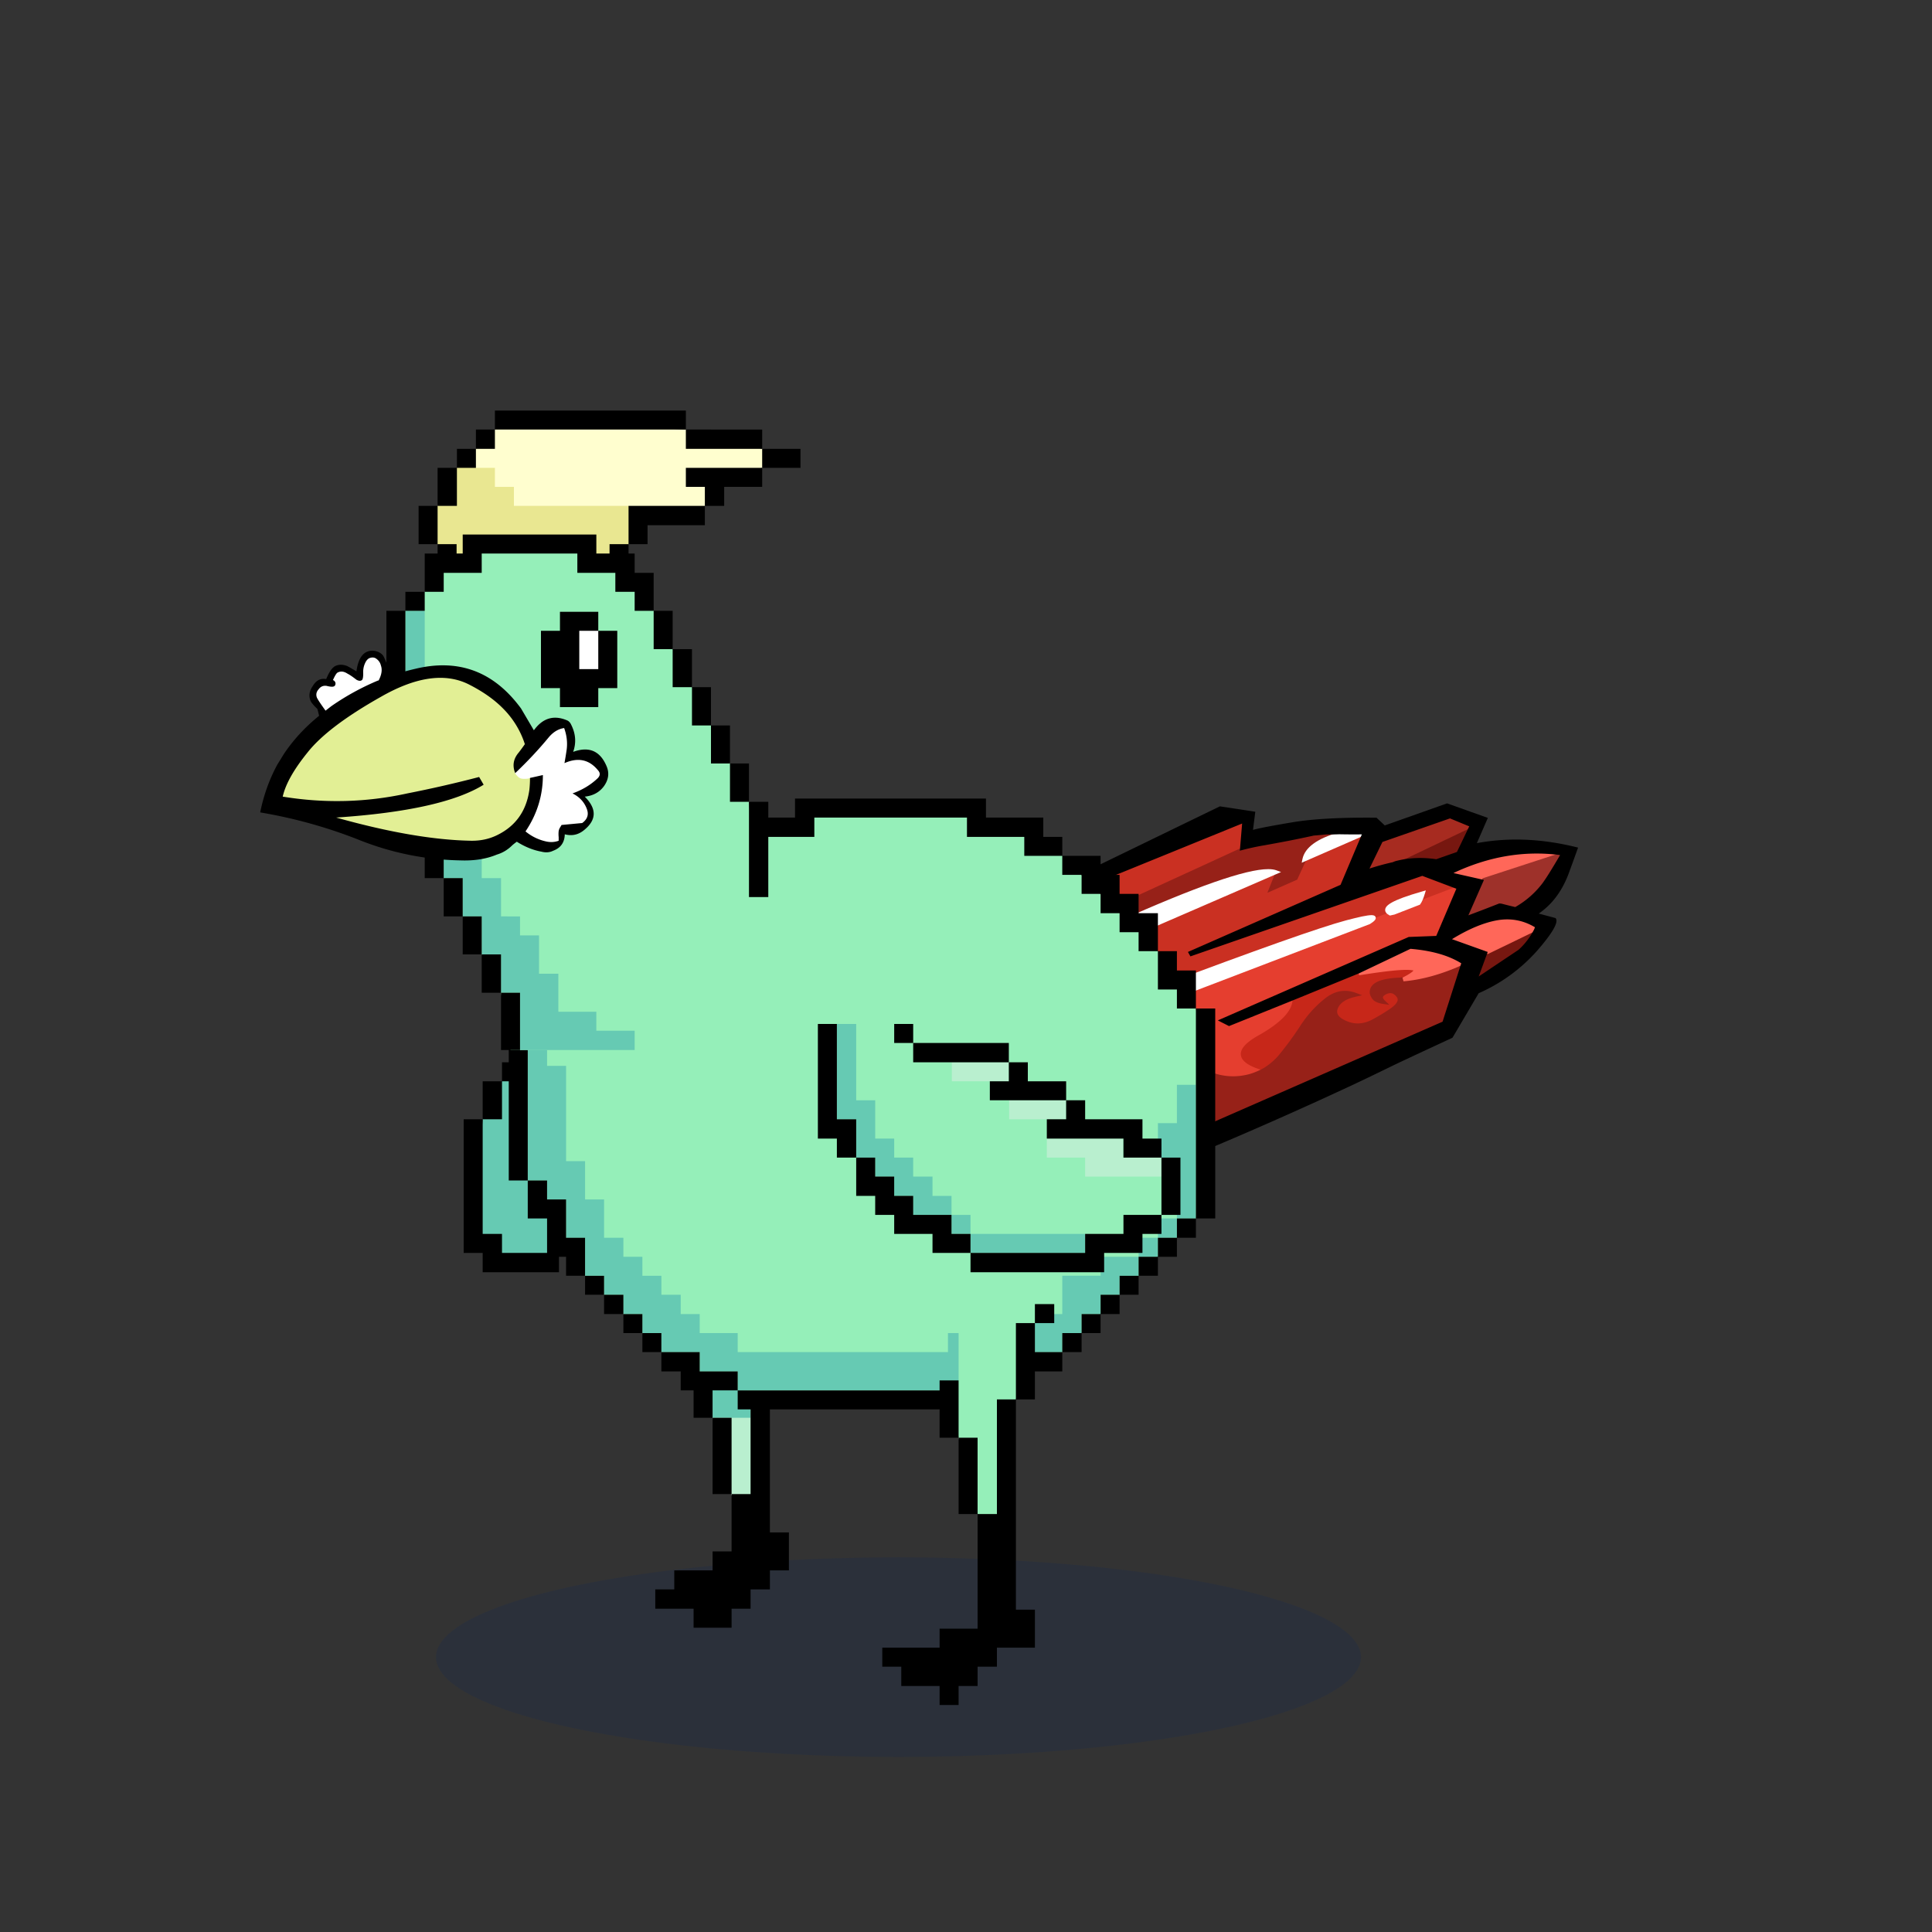 <?xml version="1.0" encoding="utf-8"?>
<svg xmlns="http://www.w3.org/2000/svg" x="0" y="0" version="1.1" viewBox="0 0 300 300" xml:space="preserve">
<rect x="0" y="0" width="300" height="300" fill="#333333" stroke="none"/>
<style type="text/css">
.color__skin{fill:#95efb9;}
.color__skinDark{fill:#66cab3;}
.color__skinLight{fill:#b9efcf;}
.color__beak{fill:#e2ef95;}
</style>
<ellipse cx="139.516" cy="257.319" rx="71.817" ry="15.5" opacity="0.15" fill="#002268"/>
<g id="Birb_Group">
<g id="Left_Wing">
<polygon points="86.167,160.048 83.85,161.95 80.9,164.95 77.95,167.9 74.95,173.8 73.667,189.493	75.5,194.326 82.722,196.27 86.8,194.55 89.8,191.6 92.75,188.65 95.7,185.7 97.722,171.215 95.7,164.95 92.75,161.95" class="color__skinDark"/>
<path d="M92.75 188.65h2.95v-2.95h-2.95v2.95m-2.95 0v2.95h2.95v-2.95H89.8m-3 2.95v2.95h3v-2.95h-3m5.95-32.6h-8.9v2.95h8.9V159m5.95 5.95h-3v20.75h3v-20.75m-3-3h-2.95v3h2.95v-3m-20.75 32.6v3H86.8v-3h-8.85v-2.95h-3v-17.8H72v20.75h2.95m3-26.65h-3v5.9h3v-5.9m0-2.95v2.95h2.95v-2.95h-2.95m2.95-3v3h2.95v-3H80.9z"/>
</g>
<g id="Leg2">
<path d="m109.175 211.25.908 8.27.567.63 2.95 12.037 3.608 1.542s.667-4.333.625-4.458c-.042-.125.002-13.57.002-13.57l-1.285-1.5v-2.95h-7.375z" class="color__skinLight"/>
<path d="M110.65 211.25v8.9h5.9v-8.9h-5.9z" class="color__skinDark"/>
<path d="M113.6 220.15h-2.95V232h2.95v-11.85m-2.95 0v-8.9h-2.95v8.9h2.95m11.85-2.95v-3h-5.95V232h-2.95v8.9h-2.95v2.95h-5.95v2.95h-2.95v3h5.95v2.95h5.9v-2.95h2.95v-3h3v-2.95h2.95v-5.9h-2.95V217.2h2.95z"/>
</g>
<g id="Body_Group">
<g id="Tail">
<g id="Tail_Inner">
<path d="m174.486 145.349 23.518-10.193.281-.151.471.324-.859 2.165 3.082-1.359 1.334-2.904 9.726-4.245-3.648 8.636-23.503 10.338.101.179 35.87-12.455 6.132 2.314-7.549 2.875.612-.825c.147-.198.295-.5.441-.901-4.377 1.291-4.786 1.966-4.805 2.148-.005.047.054.133.225.237l.452-.098.172.573-3.864 1.5-.271-.532c.169-.108.293-.196.385-.265-.63.045-1.857.311-3.654.792-4.018 1.077-13.789 4.533-29.044 10.273l-.229.086-5.376-8.512zm-5.278-8.158 24.009-9.776-.409 4.879-20.627 9.47-2.973-4.573z" fill="#CA3022"/>
<path d="M185.72 175.661a.631.631 0 0 1-.254-.196 4.004 4.004 0 0 1-.573-.427l-.215-.193a1.693 1.693 0 0 0-.487-.444 52.229 52.229 0 0 1-4.925-5.285 28.401 28.401 0 0 1-1.098-1.422 32.96 32.96 0 0 1-2.088-2.991 47.4 47.4 0 0 1-2.679-4.828 42.514 42.514 0 0 1-1.771-4.162 77.002 77.002 0 0 1-.782-2.696c-1.383-5.463-1.884-10.747-1.489-15.707l.069-.879 3.115 4.791 1.27 2.059 1.363 2.04 5.063 8.017 1.101 1.76 2.116 8.463 2.933 11.875-.536.284-.133-.059zm45.053-28.059 8.106-3.922-.405.795a11.283 11.283 0 0 1-2.473 3.231l-6.99 4.684 1.762-4.788zm-13.959-14.221 11.967-5.702-2.332 4.855-3.396 1.19-.073-.011a16.963 16.963 0 0 0-2.48-.188c-1.198 0-2.371.141-3.484.417l-.202-.561z" fill="#771710"/>
<path d="M191.476 167.727c-1.097 0-2.199-.188-3.277-.56a13.857 13.857 0 0 1-5.247-3.325l-.059-.06-2.163-8.714 31.729-12.12 7.728-3 6.511-2.48-3.475 8.15-4.41.17-29.005 12.678 1.05.534 10.456-4.214-.008.452c-.034 2.002-1.901 4.005-5.706 6.125-2.021 1.158-2.377 1.942-2.319 2.397.063.496.689 1.24 3.32 1.965l.671.185-.596.361c-.725.438-1.55.8-2.454 1.073-.922.256-1.844.383-2.746.383z" fill="#E53E2F"/>
<path d="M196.439 166.305c-2.4-.661-3.629-1.469-3.756-2.468-.118-.938.738-1.917 2.619-2.995 3.556-1.98 5.372-3.868 5.402-5.612l.003-.198 10.192-4.165c3.555-.582 6.043-.867 7.461-.867 1.12 0 1.617.166 1.714.571.096.401-.212.857-2.025 1.775l-.094.047-.102-.021a.565.565 0 0 0-.119-.012c-.065 0-.139.01-.219.027-2.124.089-3.442.429-3.975 1.02a.966.966 0 0 0-.253.743c.064.294.216.562.454.775.115.079.263.15.438.211a.871.871 0 0 1-.032-.374c.046-.344.304-.642.764-.887.34-.175.667-.262.975-.262.517 0 .978.237 1.371.708.276.31.402.654.366 1.018-.051.522-.43 1.044-1.157 1.594-.716.538-1.779 1.192-3.162 1.947-.831.423-1.661.636-2.475.636a4.995 4.995 0 0 1-1.958-.412c-1.955-.811-2.003-1.93-1.699-2.727.319-.835 1.046-1.469 2.164-1.891a3.884 3.884 0 0 0-.49-.031c-.94 0-1.865.36-2.748 1.072-1.438 1.133-2.696 2.537-3.745 4.178a51.159 51.159 0 0 1-3.356 4.563 10.564 10.564 0 0 1-2.316 2l-.112.071-.13-.034z" fill="#C72719"/>
<path d="m182.613 162.65.764.769a13.251 13.251 0 0 0 5.019 3.183 9.446 9.446 0 0 0 3.08.526 9.74 9.74 0 0 0 2.579-.357 10.13 10.13 0 0 0 2.31-1.011 9.964 9.964 0 0 0 2.176-1.878 50.7 50.7 0 0 0 3.31-4.501c1.083-1.694 2.388-3.148 3.875-4.32.989-.798 2.041-1.204 3.122-1.204.565 0 1.147.111 1.73.332l.943.354-.983.219c-1.525.338-2.469.954-2.804 1.832-.196.515-.269 1.278 1.371 1.958.57.243 1.15.366 1.726.366.718 0 1.456-.19 2.195-.567 1.35-.736 2.389-1.375 3.081-1.896.569-.43.888-.836.921-1.173.019-.192-.055-.378-.223-.566-.285-.34-.583-.501-.918-.501-.212 0-.446.065-.697.193-.268.144-.428.299-.447.437-.019.137.094.328.315.538l.681.647-.93-.133c-.597-.085-1.08-.254-1.437-.501a2.093 2.093 0 0 1-.677-1.163c-.035-.495.102-.894.401-1.227.653-.726 2.073-1.121 4.342-1.21a1.15 1.15 0 0 1 .297-.035c.083 0 .163.008.238.023 2.714-.244 5.704-1.076 8.803-2.479l.615-.278-3.147 9.841-38.41 16.827-3.221-13.045zm-10.756-21.398 20.541-9.43a39.5 39.5 0 0 1 3.965-.874c1.192-.212 2.437-.444 3.733-.694 1.261-.249 2.538-.514 3.832-.797l1.993-.182.492.002c.501 0 1.013-.01 1.534-.031l.094.588c-3.137.89-4.89 2.13-5.211 3.685l-1.401 3.072-4.631 2.042 1.166-2.939c-.265-.09-.613-.135-1.038-.135-3.326 0-11.147 2.743-23.247 8.152l-.239.107-1.583-2.566z" fill="#972118"/>
<path d="M217.778 151.811c1.407-.713 1.659-1.035 1.704-1.12l-.01.001c-.067 0-.33-.092-1.111-.092-1.386 0-3.842.283-7.3.841l-.177-.567 8.08-3.847.081.007c3.327.277 6.023 1.048 8.014 2.292l.475.297-.51.231c-3.161 1.431-6.218 2.279-9.085 2.524l-.161-.567zm6.997-5.908.533-.327c2.573-1.578 4.949-2.574 7.061-2.96a9.382 9.382 0 0 1 1.667-.153c1.564 0 3.066.425 4.466 1.263l.212.127-.084.233a5.31 5.31 0 0 1-.15.379l-.045.098-7.404 3.582-6.256-2.242zm-.005-10.236.79-.372c4.302-2.027 8.695-3.055 13.058-3.055 1.216 0 2.451.08 3.671.237l.055.583-11.902 3.886-5.672-1.279z" fill="#FF6759"/>
<path d="m230.205 136.39 12.7-4.146-.396.681c-.518.89-1.052 1.78-1.604 2.671a28.956 28.956 0 0 1-1.132 1.711 14.418 14.418 0 0 1-4.338 3.803l-.103.059-.115-.027a80.155 80.155 0 0 1-2.094-.522 2.233 2.233 0 0 0-.292-.024 233.279 233.279 0 0 1-4.721 1.818l-.665.249 2.76-6.273z" fill="#9E312A"/>
<path d="m214.447 130.496 10.715-3.736 3.719 1.537-11.809 5.627c-.251.06-.451.128-.665.228-1.31.3-2.521.63-3.658 1.003l-.673.22 2.371-4.879z" fill="#A72B20"/>
<path d="m179.535 153.344.344-.13c15.272-5.746 25.063-9.208 29.099-10.29 2.06-.552 3.362-.82 3.982-.82.137 0 .554 0 .649.328.1.341-.248.643-.882 1.049l-31.766 12.141-1.426-2.278zm-6.425-10.036.325-.145c12.348-5.521 20.032-8.204 23.491-8.204.533 0 .959.063 1.302.192l.693.261-24.105 10.448-1.706-2.552zm42.619-1.192c-.457-.238-.671-.534-.637-.881.061-.598.796-1.401 5.784-2.823l.528-.15-.159.526c-.227.75-.459 1.28-.71 1.619l-.052.07-3.945 1.532-.713.158-.096-.051zm-13.486-8.718c.371-1.792 2.267-3.185 5.635-4.141.808.003 1.54.01 2.287.01.429 0 .863-.002 1.302-.007l.123.575-9.464 4.13.117-.567z" fill="#FFFFFF"/>
<path d="m215.028 128.172-1.285-1.201c-5.507-.054-9.833.18-12.978.702-3.145.522-5.211.919-6.199 1.19l.356-2.816-5.503-.838-19.706 9.569-2.872 1.812c-1.05 9.314 1.189 18.735 6.719 28.261a70.897 70.897 0 0 0 2.634 4.051c.759.938 1.517 1.859 2.274 2.764a168.205 168.205 0 0 0 6.903 7.689 645.215 645.215 0 0 0 24.61-10.859 453.563 453.563 0 0 0 5.776-2.775c.945-.47 4.206-1.997 9.783-4.581l4.068-6.912a26.18 26.18 0 0 0 9.036-6.554c2.471-2.831 3.437-4.536 2.899-5.116l-2.608-.7c2.179-1.485 3.779-3.699 4.801-6.64.436-1.184.871-2.385 1.306-3.603-5.49-1.389-10.729-1.62-15.716-.693l1.706-3.919-6.332-2.257-9.672 3.426m-2.373 6.697 2.008-4.131 10.49-3.658 2.99 1.235-1.911 3.977-3.208 1.125c-2.145-.317-4.172-.239-6.081.235a3.003 3.003 0 0 0-.662.226 39.4 39.4 0 0 0-3.626.991m20.546 5.46a2.251 2.251 0 0 0-.414-.034 272.29 272.29 0 0 1-4.78 1.836l2.419-5.498-4.738-1.068c5.474-2.58 10.995-3.511 16.562-2.792-.516.887-1.05 1.775-1.6 2.664-.356.581-.73 1.146-1.121 1.695a14.016 14.016 0 0 1-4.243 3.717 77.503 77.503 0 0 1-2.085-.52m-2.188 7.49-5.547-1.987c2.554-1.567 4.873-2.54 6.957-2.921 2.118-.382 4.093-.025 5.925 1.072a5.035 5.035 0 0 1-.141.356 10.921 10.921 0 0 1-2.407 3.145 6550.755 6550.755 0 0 0-6.188 4.142l1.401-3.807m-19.544-18.258-3.31 7.834-23.698 10.424.388.686 36.004-12.501 5.29 1.997-3.123 7.326-4.277.165-29.639 12.955 1.737.884 10.163-4.096 10.009-4.09 8.007-3.812c3.295.275 5.921 1.024 7.88 2.247l-2.9 9.068-37.96 16.629-.202.108a.335.335 0 0 1-.16-.144 3.67 3.67 0 0 1-.584-.428l-.214-.192a1.81 1.81 0 0 0-.535-.48 52.72 52.72 0 0 1-4.847-5.217 29.555 29.555 0 0 1-1.087-1.409 32.758 32.758 0 0 1-2.076-2.972 47.01 47.01 0 0 1-2.663-4.801 41.839 41.839 0 0 1-1.76-4.135 78.327 78.327 0 0 1-.774-2.672c-1.381-5.451-1.874-10.652-1.481-15.604l23.22-9.454-.353 4.217c1.294-.35 2.59-.634 3.889-.851a271.82 271.82 0 0 0 3.741-.695c1.263-.249 2.543-.515 3.84-.799l1.954-.176c.654.008 1.325-.001 2.012-.028 1.136.024 2.306.029 3.509.016z"/>
</g>
</g>
<g id="Body">
<polyline points="124.889,126.159 124.222,128.937 117.55,129.95 111.6,132.9 102.7,135.85 93.8,138.8	90.85,141.8 87.9,144.75 84.95,150.7 81.95,156.6 80.475,171.826 81.95,183.3 90.85,198.1 102.7,209.95 109.444,214.425 114.55,215.9 134.667,217.375 150.15,216.381 156.05,212.95 164.95,209.95 185.7,189.2 187.7,177.35 187.7,168.917 185.7,156.6 179.8,147.7 164.95,132.9 158.778,128.45 152.333,128.45 150.778,125.381" class="color__skin"/>
<path d="M179.8 189.2v3h2.95v-3h-2.95m-3 5.95h-5.9v2.95h-5.95v5.95h-8.9V207h-8.85v2.95h-32.65V207h-5.9v-2.95h-2.95v-3h-3v-2.95h-2.95v-2.95H96.8v-2.95h-3v-5.95h-2.95v-5.95H87.9v-14.8h-2.95v-8.9h-3v26.7h3v2.95h2.95v5.95h2.95v5.9h2.95v2.95h3v3h2.95V207h2.95v2.95h5.95v3h5.9v2.95h35.6v-2.95h5.9v-3h8.9V207h3v-2.95h2.95v-3h2.95v-2.95h2.95v-2.95m0-2.95v2.95h3v-2.95h-3m8.9-23.75h-2.95v5.95h-2.95v5.9h2.95v8.9h2.95v-20.75z" class="color__skinDark"/>
<path d="M164.95 207v2.95h3V207h-3m5.95-2.95h-2.95V207h2.95v-2.95m2.95 0v-3h-2.95v3h2.95m0-3h2.95v-2.95h-2.95v2.95m-80.05 0v-2.95h-2.95v2.95h2.95m5.95 3H96.8V207h2.95v-2.95m-2.95 0v-3h-3v3h3m5.9 5.9V207h-2.95v2.95h2.95m5.95 0h-5.95v3h3v2.95h8.85v-2.95h-5.9v-3m47.4 0v3h8.9v-3h-8.9m-5.9 3v2.95h5.9v-2.95h-5.9m0 5.9v-2.95h-35.6v2.95h35.6m-65.2-35.55h-3v5.9h3v5.95h2.95v2.95h2.95v-5.9H87.9v-5.95h-2.95v-2.95m0-26.7v-5.9h-3v5.9h3m26.65-26.65v2.95h5.95v-2.95h-5.95m0 5.9v-2.95h-8.9v2.95h8.9m-17.8 0v2.95h8.9v-2.95h-8.9m-5.9 8.9h-2.95v5.95h2.95v-5.95m0 0h2.95v-2.95H87.9v2.95m2.95-5.95v3h2.95v-3h-2.95M79 156.6v26.7h2.95v-26.7H79m106.7 32.6h-2.95v3h2.95v-3m3-32.6h-3v32.6h3v-32.6zm-8.9 35.6v2.95h2.95v-2.95h-2.95m0 2.95h-3v2.95h3v-2.95m2.95-47.45h-2.95v5.95h2.95v2.95h2.95v-5.9h-2.95v-3M162 129.95v-3h-8.9V124h-29.65v2.95h-5.9v3h8.9v-3h23.7v3h8.9v2.95h5.9v-2.95H162m2.95 2.95v2.95h3v2.95h2.95v3h2.95v2.95h2.95v2.95h3v-5.9h-3v-3h-2.95v-2.95h-2.95v-2.95h-5.95z"/>
</g>
<g id="Head_Group">
<g id="Head_Group_Inner">
<g transform="translate(0 -2)">
<g class="Crown">
<path d="m97.6 86.5-2.95 3-1.275 1.145h-21.25L70.9 89.5l-2.95-3-2.367-2.975 2.367-2.975 3-5.9 2.95-2.95 5.017 1.779s8.625 4.542 8.75 4.542 9.542.5 9.542.5l2.375 2.652-.75 4.014L97.6 86.5z" fill="#E9E791"/>
<polygon points="73.9,71.7 72.708,73.687 73.9,74.65 76.85,74.65 76.85,77.6 79.8,77.6 79.8,80.55 97.6,80.55 99.833,81.562 108.125,81.729 109.45,80.55 112.667,76.104 118.35,74.65 119.292,73.729 119.042,72.187 118.35,71.7 106.5,68.7 79.042,67.225 76.85,68.7" fill="#FFFECF"/>
<path d="M67.95 80.55H65v5.95h2.95v-5.95m3 0v-5.9h-3v5.9h3m2.95-8.85h-2.95v2.95h2.95V71.7m-5.95 14.8v3h2.95v-3h-2.95m5.95-17.8v3h2.95v-3H73.9m44.45 3v2.95h5.95V71.7h-5.95m-5.9 8.85V77.6h5.9v-2.95H106.5v2.95h2.95v2.95h3m-11.9 5.95v-2.95h8.9v-3H97.6v5.95h2.95m-2.95 0h-2.95v3H70.9v3h23.8v-3h2.9v-3m20.75-17.8H106.5v3h11.85v-3m-11.85 0v-2.95H76.85v2.95h29.65z"/>
</g>
</g>
<g id="Head">
<polyline points="119.3,163.05 79.275,163.05 77.8,154.15 74.8,148.2 71.85,142.3 68.9,136.35 65.95,127.45	62.95,112.65 60.778,99.937 62.95,94.85 65.95,91.9 68,86.937 73.325,86.937 73.778,84.604 91.556,84.604 92.625,87.381 97,87.715	101.5,94.85 104.45,100.8 107.45,106.7 110.4,112.65 113.35,118.55 116.3,124.5" class="color__skin"/>
<path d="M68.9 112.65h-2.95v14.8h2.95v8.9h2.95v5.95h2.95v5.9h3v5.95h2.95v8.9h17.8v-3H92.6v-2.95h-5.9v-5.9h-3v-5.95h-2.95v-2.95H77.8v-5.95h-3v-8.9h-2.95v-2.95H68.9v-11.85m-2.95-17.8h-3v17.8h3v-17.8z" class="color__skinDark"/>
<path d="M119.3 124.5h-3v14.8h3v-14.8m-3-5.95h-2.95v5.95h2.95v-5.95m-5.9-5.9v5.9h2.95v-5.9h-2.95m-5.95-11.85v5.9h3v-5.9h-3m5.95 5.9h-2.95v5.95h2.95v-5.95m-29.65 47.45H77.8v8.9h2.95v-8.9m-2.95-5.95h-3v5.95h3v-5.95m-3-5.9h-2.95v5.9h2.95v-5.9m-5.9-5.95v5.95h2.95v-5.95H68.9m0-8.9h-2.95v8.9h2.95v-8.9m-2.95-14.8h-3v14.8h3v-14.8m-3-17.8H60v17.8h2.95v-17.8m0 0h3V91.9h-3v2.95m41.5 0h-2.95v5.95h2.95v-5.95m-5.9-2.95v2.95h2.95v-5.9h-2.95v-3H92.6V83H71.85v2.95h-5.9v5.95h2.95v-2.95h5.9v-3h14.85v3h5.9v2.95h3z"/>
</g>
<g class="Eye">
<polygon points="92.9,97.95 92.313,97.5 89.438,97.5 89.583,104.229 91.708,104.916 93.438,104.062 93.438,98.354" fill="#FFFFFF"/>
<path d="M95.85 97.95H92.9v5.95h-2.95v-5.95h2.95V95h-5.95v2.95H84v8.9h2.95v2.95h5.95v-2.95h2.95v-8.9z"/>
</g>
<g id="Beak">
<path d="M73.146 130.8c-5.761-.1-12.831-1.314-21.014-3.609l.051-.49c10.698-.715 18.292-2.376 22.577-4.937l-.481-.825a186.575 186.575 0 0 1-10.981 2.506 51.152 51.152 0 0 1-10.969 1.197 52.76 52.76 0 0 1-8.469-.695l-.262-.042.058-.259c.44-1.962 1.752-4.302 3.9-6.953 2.108-2.678 5.969-5.609 11.472-8.71 3.447-1.976 6.59-2.978 9.34-2.978 1.651 0 3.198.361 4.596 1.073 2.166 1.103 3.954 2.364 5.315 3.748a14.149 14.149 0 0 1 3.459 5.647l.039.118-.071.102c-.302.437-.622.874-.958 1.311-.783.91-.949 1.873-.516 2.955a.406.406 0 0 0 .095.166c.358.436.724.639 1.135.639.226 0 .472-.063.73-.187l.358-.172v.397c0 .64-.034 1.271-.101 1.877-.478 3.379-2.224 5.815-5.19 7.248-1.197.581-2.529.875-3.958.875l-.155-.002z" class="color__beak"/>
<path d="M85.607 131.004c-.298 0-.606-.038-.916-.111a7.813 7.813 0 0 1-3.25-1.6l-.176-.145.127-.188c1.703-2.524 2.595-5.314 2.654-8.297l-1.708.128c-.273.138-.632.146-.933.146-.563 0-.818-.105-1.254-.638a.842.842 0 0 1-.194-.33l-.05-.151.115-.109c1.883-1.784 3.43-3.485 4.984-5.368.738-.879 1.598-1.396 2.556-1.538l.202-.03.07.192a7.326 7.326 0 0 1 .413 3.416 58.93 58.93 0 0 1-.272 1.717c.628-.232 1.23-.35 1.794-.35 1.25 0 2.352.57 3.273 1.694.486.526.446 1.113-.124 1.642-.964.904-2.116 1.63-3.432 2.161.867.546 1.486 1.289 1.845 2.215.407.999.135 1.88-.787 2.543l-.055.04-3.141.295-.235.391a1.563 1.563 0 0 0-.119.37 4.35 4.35 0 0 0 .003.876l.003.749-.164.06c-.395.146-.809.22-1.229.22zm-35.26-20.508c-1.084-1.504-1.306-1.921-1.379-2.104-.2-.559-.079-1.096.348-1.562a1.41 1.41 0 0 1 1.176-.595c.078 0 .159.005.242.017.361.088.625.131.812.131a.545.545 0 0 0 .176-.021c.045-.015.129-.043.129-.263-.019-.11-.096-.205-.249-.27l-.234-.101.104-.232c.427-.95.651-1.173.799-1.262.238-.136.487-.204.745-.204.342 0 .702.121 1.07.358.326.162.798.481 1.417.962a.898.898 0 0 0 .373.111.246.246 0 0 0 .165-.056c.006-.006.109-.136.109-.858a3.517 3.517 0 0 1 .324-1.706c.189-.416.447-.708.765-.868.23-.09.431-.131.619-.131.276 0 .527.086.747.256.409.298.677.701.79 1.192.239.677.125 1.499-.344 2.417v.547l-.353-.315a39.124 39.124 0 0 0-7.104 3.913l-1.094.851-.153-.207z" fill="#FFFFFF"/>
<path d="M50.65 105.45c-.867-.167-1.567.2-2.1 1.1-.533.767-.633 1.55-.3 2.35.233.367.567.75 1 1.15.033 0 .133.367.3 1.1-2.18 1.762-3.996 3.728-5.45 5.9l-1.05 1.7c-1.227 2.276-2.11 4.743-2.65 7.4a75.734 75.734 0 0 1 15.05 4.15c5.167 2.1 10.5 3.2 16 3.3 2.167.083 4.067-.217 5.7-.9.9-.267 1.7-.75 2.4-1.45.233-.2.467-.383.7-.55 1.267.8 2.55 1.317 3.85 1.55.667.167 1.267.117 1.8-.15 1.167-.433 1.767-1.283 1.8-2.55 1.133.3 2.15.067 3.05-.7 1.9-1.567 1.917-3.283.05-5.15 1.3-.133 2.3-.683 3-1.65.7-1 .833-2.017.4-3.05-1-2.4-2.733-3.15-5.2-2.25.5-1.4.4-2.8-.3-4.2-.133-.3-.317-.517-.55-.65-2.1-.933-3.85-.433-5.25 1.5l-2-3.4a28.074 28.074 0 0 0-.7-.9c-4.1-5.033-9.333-6.783-15.7-5.25a38.53 38.53 0 0 0-4.7 1.4l.5-.2c.1-.467.117-.867.05-1.2l-.4-1.05c-.233-.567-.4-.917-.5-1.05a2.018 2.018 0 0 0-.8-.55 2.377 2.377 0 0 0-1.05-.15c-.7.067-1.25.45-1.65 1.15-.3.567-.5 1.25-.6 2.05-.833-.5-1.333-.783-1.5-.85-.633-.233-1.217-.233-1.75 0-.5.233-.983.917-1.45 2.05m-2.9 11.4c2.1-2.667 5.9-5.55 11.4-8.65 5.467-3.133 10.033-3.767 13.7-1.9 2.152 1.096 3.902 2.329 5.25 3.7a13.838 13.838 0 0 1 3.4 5.55c-.3.433-.617.867-.95 1.3-.833.967-1.017 2.033-.55 3.2 1.9-1.8 3.633-3.65 5.2-5.55.7-.833 1.5-1.317 2.4-1.45.4 1.1.533 2.2.4 3.3-.1.7-.217 1.417-.35 2.15 2.1-.933 3.833-.567 5.2 1.1.4.433.367.867-.1 1.3-1.067 1-2.35 1.767-3.85 2.3 1.067.533 1.8 1.317 2.2 2.35.367.9.133 1.65-.7 2.25l-3.2.3-.3.5a1.75 1.75 0 0 0-.15.45c-.033.3-.033.617 0 .95v.55c-.633.233-1.3.267-2 .1a7.547 7.547 0 0 1-3.15-1.55c1.8-2.667 2.7-5.583 2.7-8.75l-2 .45c0 .633-.033 1.25-.1 1.85-.467 3.3-2.15 5.65-5.05 7.05-1.21.588-2.543.871-4 .85-5.767-.1-12.75-1.3-20.95-3.6 10.967-.733 18.6-2.433 22.9-5.1l-.7-1.2c-3.7.967-7.417 1.817-11.15 2.55-6.367 1.4-12.817 1.567-19.35.5.433-1.933 1.717-4.217 3.85-6.85m1.45-8.55c-.167-.467-.067-.9.3-1.3.3-.4.7-.567 1.2-.5.533.133.9.167 1.1.1.2-.067.3-.233.3-.5-.033-.233-.167-.4-.4-.5.3-.667.533-1.05.7-1.15.467-.267.983-.217 1.55.15.333.167.8.483 1.4.95.367.2.65.217.85.05.133-.1.2-.45.2-1.05-.033-.567.067-1.1.3-1.6.167-.367.383-.617.65-.75.433-.167.8-.133 1.1.1.367.267.6.617.7 1.05.228.652.111 1.418-.35 2.3v.05l-.05-.05a39.168 39.168 0 0 0-7.3 4l-.9.7c-.794-1.101-1.244-1.784-1.35-2.05z"/>
</g>
</g>
</g>
</g>
<g id="Leg1">
<path d="M148.85 202.5v11.85l-1.225 2.337 1.225 6.563 2.95 11.85 1.867 1.837s3-.458 3-.583-.417-18.292-.417-18.292l1.5-.762 2.95-11.85 1.5-1.846-1.5-1.104h-11.85z" class="color__skin"/>
<path d="M151.8 223.25h-2.95v11.85h2.95v-11.85m5.95-5.95h-2.95v17.8h-3v17.8h-5.9v2.95H137v2.95h2.95v3h5.95v2.95h2.95v-2.95h2.95v-3h3v-2.95h5.9v-5.9h-2.95V217.3m-8.9-2.95h-2.95v8.9h2.95v-8.9m11.85-8.9h-2.95v11.85h2.95v-11.85m0-2.95v2.95h3v-2.95h-3z"/>
</g>
<g id="Right_Wing">
<polygon points="138.85,159 129.95,159 128.778,160.937 129.722,175.048 132.95,179.75 138.222,187.15	144,190.659 150.7,194.55 169.278,195.937 172.5,193.1 176.889,190.125 180.35,188.65 181.556,183.715 180.35,179.75 175.667,176.215 170.611,175.3 167.556,173.381 165.55,170.85 159,168.159 156.65,164.95 145.611,163.45 141.8,161.95" class="color__skin"/>
<path d="M174.45 179.75h-.05v-2.95h-11.85v2.95h5.95v2.95h11.85v-2.95h-5.9m-11.9-5.95h3v-2.95h-8.85v2.95h5.85m-14.75-8.85v2.95H156.65v-2.95h-8.85z" class="color__skinLight"/>
<path d="M147.75 191.6h2.95v-2.95h-2.95v2.95m-14.8-20.75V159h-3v14.8h3v5.95h2.95v2.95h2.95v3h2.95v2.95h5.95v-2.95h-2.95v-3h-3v-2.95h-2.95v-2.95h-2.95v-5.95h-2.95m35.55 23.7v-2.95h-17.8v2.95h17.8z" class="color__skinDark"/>
<path d="M168.5 191.6v2.95h-17.8v3h20.75v-3h5.95v-2.95h2.95v-2.95h-5.9v2.95h-5.95m11.85-11.85v8.9h2.95v-8.9h-2.95m-11.85-8.9h-2.95v2.95h-3v3h11.9v2.95h5.9v-2.95h-2.95v-3h-8.9v-2.95m-2.95 0v-2.95h-5.95v-2.95h-2.95v2.95h-2.95v2.95h11.85m-23.75-5.9h14.85v-3H141.8v3m0-3V159h-2.95v2.95h2.95m-5.9 17.8h-2.95v5.95h2.95v2.95h2.95v2.95h5.95v2.95h5.9v-2.95h-2.95v-2.95h-5.95v-2.95h-2.95v-3h-2.95v-2.95M129.95 159H127v17.8h2.95v2.95h3v-5.95h-3V159z"/>
</g>
</g>
<style type="text/css">
@keyframes body-animation {
  0%, 100% {
	transform: translateY(0);
  }
  50% {
	transform: translateY(5px);
  }
}

#Body {
	animation: body-animation 1s cubic-bezier(0.670, 0.350, 0.355, 0.610) infinite;
}

@keyframes body-animation {
  0%, 100% {
	transform: translateY(0);
  }
  50% {
	transform: translateY(5px);
  }
}

#Tail {
	animation: body-animation 1s cubic-bezier(0.670, 0.350, 0.355, 0.610) infinite;
	animation-delay: 0.1s;
}

@keyframes tail-rotate-animation {
  0%, 100% {
	transform: rotateZ(0);
  }
  50% {
	transform: rotateZ(8deg);
  }
}

#Tail_Inner {
	animation: tail-rotate-animation 1s ease-in-out infinite;
	transform-origin: 62.6% 53.6%;
	animation-delay: 0.2s;
}

@keyframes leg-animation {
  0%, 100% {
	transform: scaleY(1);
  }
  50% {
	transform: scaleY(0.93);
  }
}

#Leg1, #Leg2 {
	animation: leg-animation 1s cubic-bezier(0.670, 0.350, 0.355, 0.610) infinite;
	transform-origin: 0% 92%;
}

@keyframes head-animation {
  0%, 100% {
	transform: translateY(0);
  }
  50% {
	transform: translateY(5px);
  }
}

#Head_Group, #Neck, #Neck_Front {
	animation: head-animation 1s cubic-bezier(0.670, 0.350, 0.355, 0.610) infinite;
	transform-origin: center bottom;
	animation-delay: 0.05s;
}

@keyframes head-rotate-animation {
  0%, 100% {
	transform: rotateZ(0);
  }
  50% {
	transform: rotateZ(2deg);
  }
}

#Head_Group_Inner {
	animation: head-rotate-animation 1s cubic-bezier(0.670, 0.350, 0.355, 0.610) infinite;
	transform-origin: 38% 46%;
	animation-delay: 0.5s;
}

@keyframes crown-animation {
  0%, 100% {
	transform: rotateZ(0deg);
  }
  50% {
	transform: rotateZ(-6deg);
  }
}

.Crown {
	animation: crown-animation 1s cubic-bezier(0.670, 0.350, 0.355, 0.610) infinite;
	animation-delay: 0.2s;
	transform-origin: 30% 30%;
}

@keyframes right-wing-animation {
  0%, 100% {
	transform: translateY(0);
  }
  50% {
	transform: translateY(5px);
  }
}

#Right_Wing {
	animation: right-wing-animation 1s cubic-bezier(0.670, 0.350, 0.355, 0.610) infinite;
	animation-delay: 0.1s;
}

@keyframes left-wing-animation {
  0%, 100% {
	transform: translateY(0);
  }
  50% {
	transform: translateY(2.5px);
  }
}

#Left_Wing {
	animation: left-wing-animation 1s cubic-bezier(0.670, 0.350, 0.355, 0.610) infinite;
	animation-delay: 0.1s;
}
</style>
</svg>
